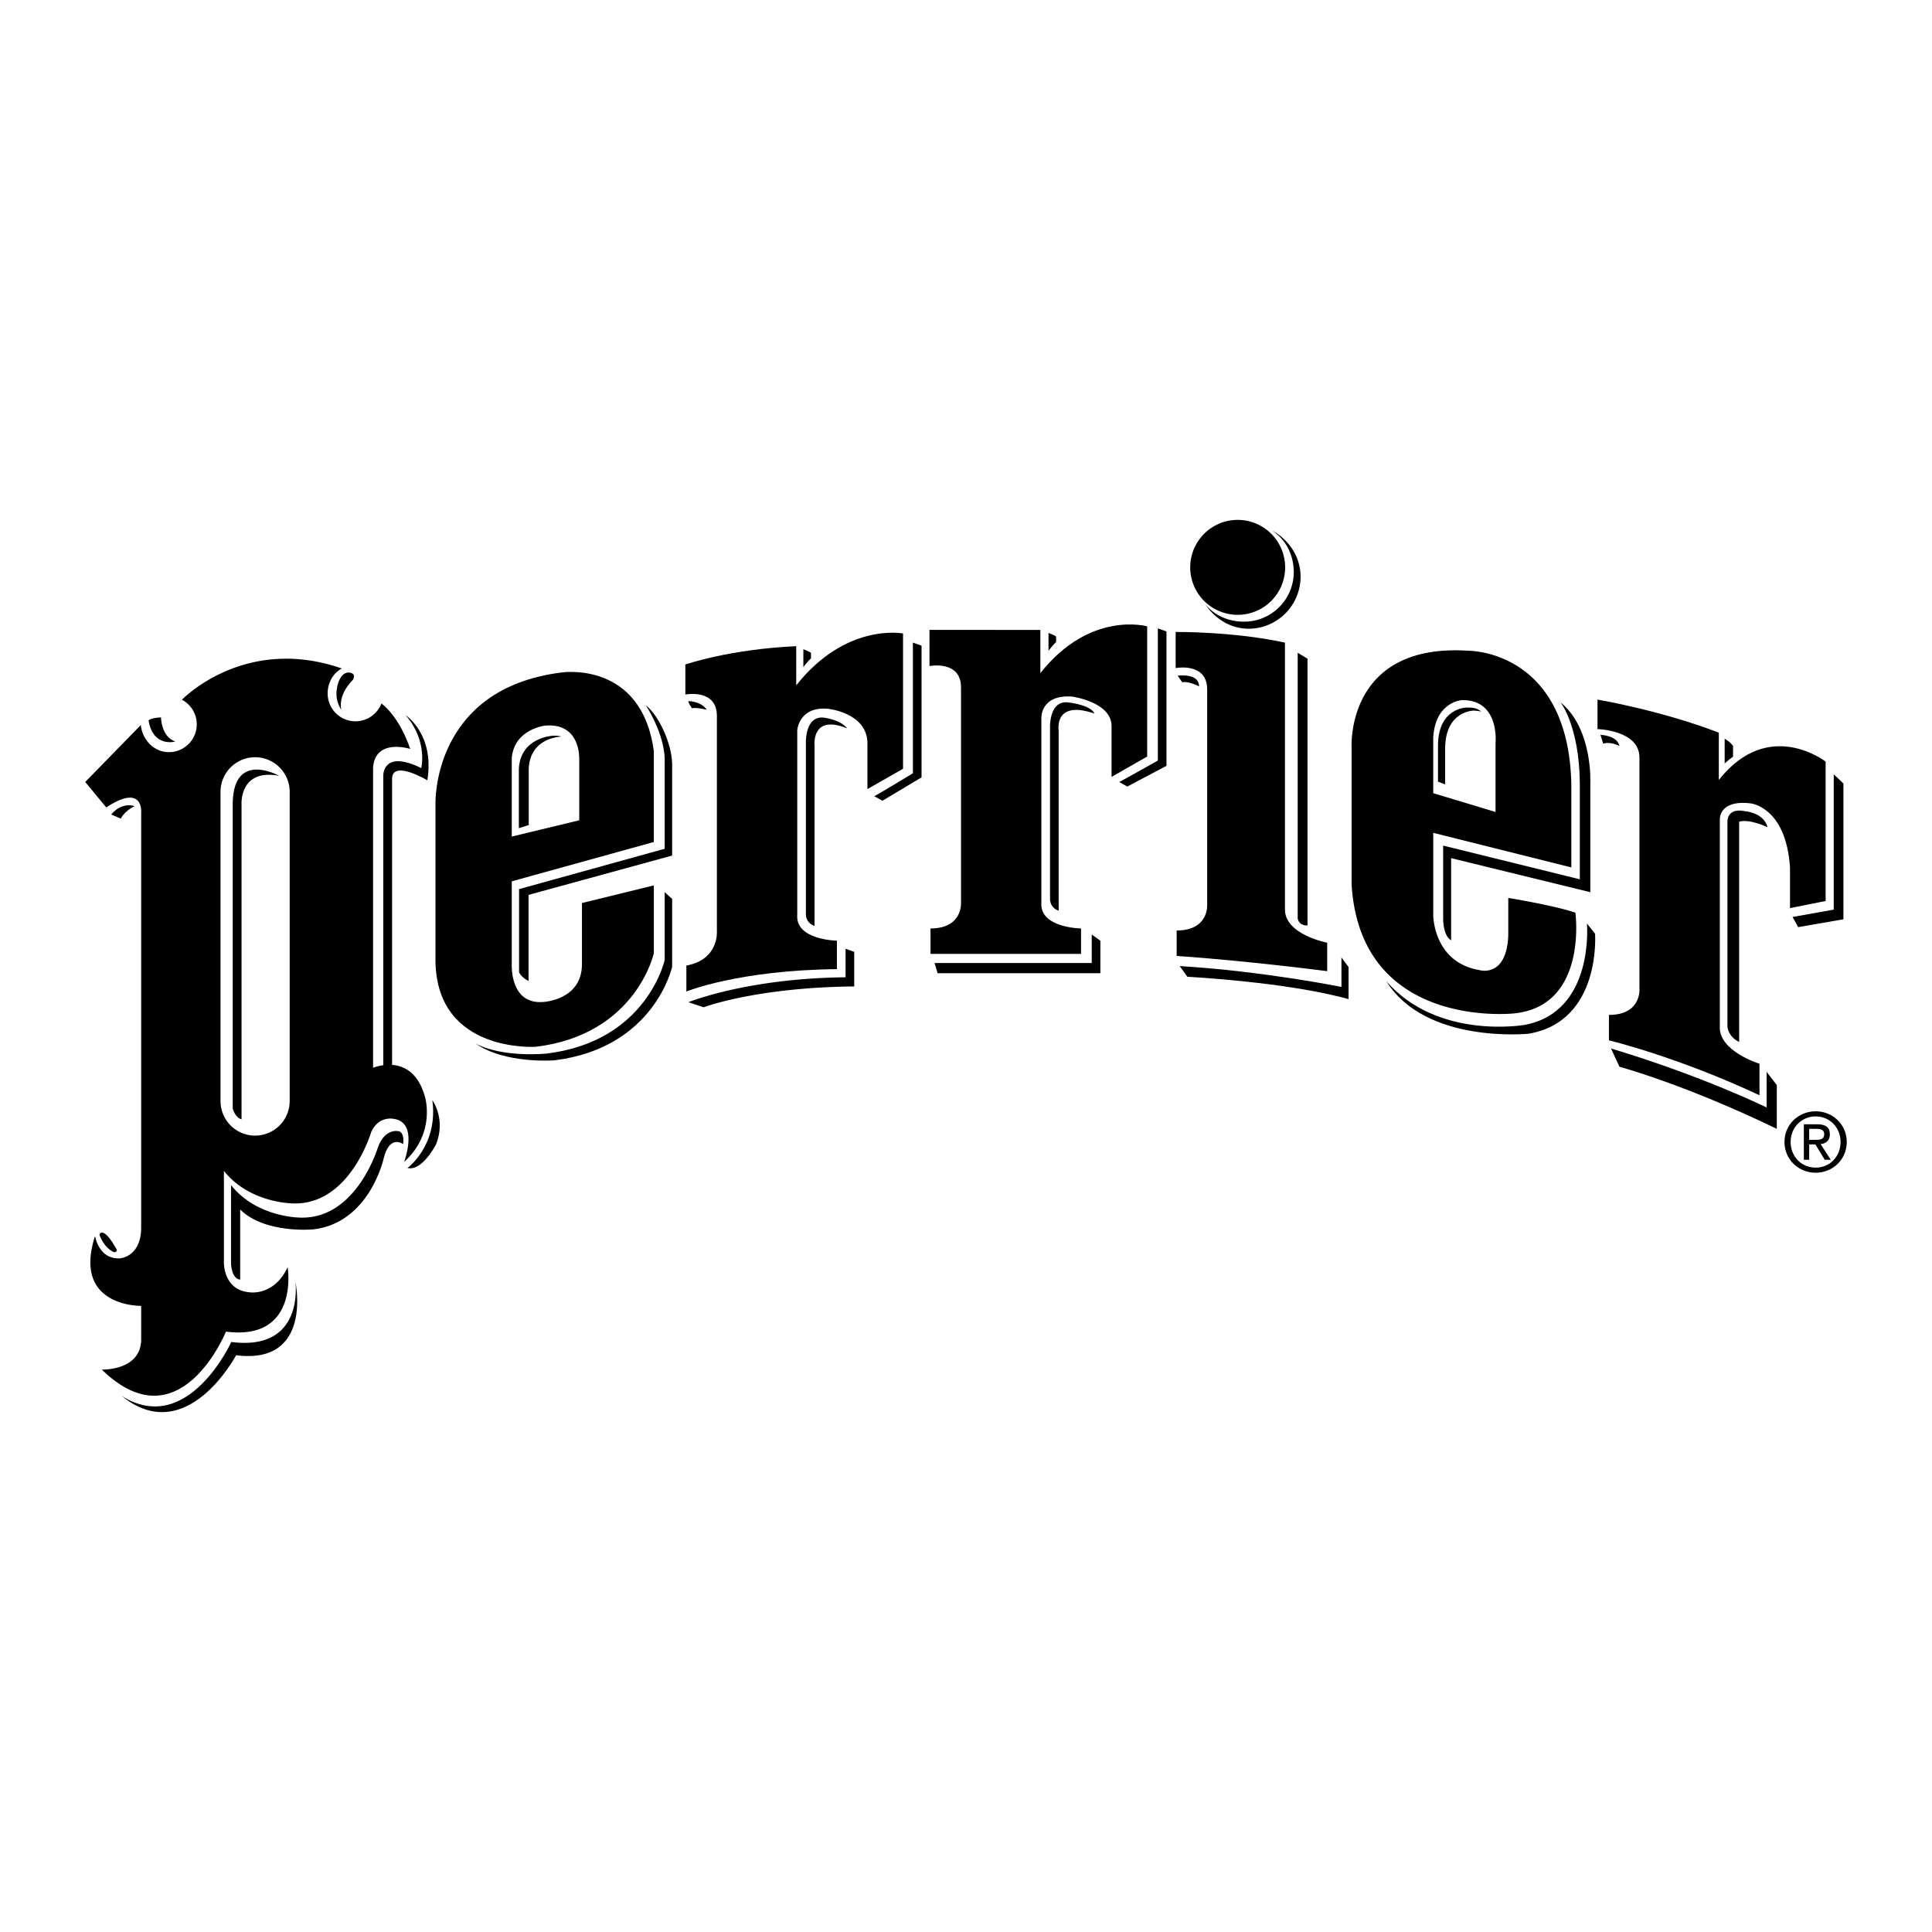 <svg xmlns="http://www.w3.org/2000/svg" width="2500" height="2500" viewBox="0 0 192.756 192.756"><g fill-rule="evenodd" clip-rule="evenodd"><path fill="#fff" d="M0 0h192.756v192.756H0V0z"/><path d="M42.399 109.428c-1.268-4.566-5.176-2.893-5.176-2.893V76.598c.203-2.994 3.704-1.877 3.704-1.877-1.167-3.4-2.875-4.53-2.875-4.53a2.775 2.775 0 0 1-5.363-1.001c0-1.064.537-2.03 1.417-2.496-9.743-3.383-15.952 3.12-15.952 3.12a2.776 2.776 0 0 1-1.296 5.229c-1.532 0-2.673-1.276-2.808-2.707l-5.547 5.683 2.097 2.538c3.823-2.503 3.484.609 3.484.609v41.406c-.067 2.908-2.165 2.977-2.165 2.977-2.097.066-2.436-2.232-2.436-2.232-2.3 7.104 4.601 6.969 4.601 6.969v3.246c.068 3.248-3.924 3.113-3.924 3.113 7.78 7.576 12.381-3.789 12.381-3.789 7.375.947 6.157-6.428 6.157-6.428-1.354 2.91-3.789 2.504-3.789 2.504-2.639-.203-2.571-2.977-2.571-2.977v-9.135c2.639 3.316 7.036 3.248 7.036 3.248 5.548.068 7.646-7.088 7.646-7.088.803-1.818 2.436-1.318 2.436-1.318 2.283.508.862 4.262.862 4.262 3.198-2.895 2.081-6.496 2.081-6.496z"/><path d="M39.837 112.877s-1.353-.422-2.106 1.523c0 0-2.097 7.154-7.645 7.086 0 0-4.398.068-7.036-3.246v7.855s.05 1.498.913 1.574v-6.994c2.486 2.451 7.315 1.979 7.315 1.979 5.624-.668 7.011-7.113 7.011-7.113.601-2.4 1.928-1.395 1.928-1.395.153-1.142-.38-1.269-.38-1.269zM29.473 127.885s.977 6.955-6.397 6.008c0 0-4.334 9.525-10.932 5.385 6.49 5.262 11.413-4.064 11.413-4.064 7.705.972 5.916-7.329 5.916-7.329z"/><path d="M22.001 79v30.85a3.45 3.45 0 1 0 6.9 0V79a3.45 3.45 0 1 0-6.9 0z" fill="#fff"/><path d="M23.219 80.082v30.512s.203.881.879 1.084V80.192s-.206-3.526 3.755-2.791c.001 0-4.532-2.548-4.634 2.681zM43.448 95.913V80.217s-.406-11.501 12.583-13.125c0 0 7.983-1.217 9.201 7.848v9.066L51.059 87.93v8.389s-.169 3.874 3.079 3.653c0 0 3.924-.135 3.924-3.789v-6.088l7.171-1.759v6.765s-1.759 8.12-11.771 9.336c-.001.001-9.879.676-10.014-8.524z"/><path d="M47.465 104.121c2.759 1.449 7.079.992 7.079.992 10.013-1.217 11.772-9.335 11.772-9.335v-6.766l.744.677v6.766s-1.759 8.117-11.772 9.336c0 0-4.896.377-7.823-1.67zM52.734 97.875v-8.592l14.326-3.924v-9.142c-.039-2.09-1.373-4.875-2.617-5.843.673 1.085 1.754 3.113 1.873 5.243v9.065l-14.529 4.026v8.288s.186.498.947.879z"/><path d="M51.059 83.464l6.732-1.624v-6.089s.195-3.662-3.408-3.357c0 0-3.068.34-3.324 3.222v7.848z" fill="#fff"/><path d="M56.004 73.49s-3.118.046-3.253 3.209v5.615l-.985.313v-5.895c.135-3.163 3.361-3.324 3.361-3.324.253-.02.634-.009.877.082zM92.735 62.847v3.603s3.146-.609 3.146 2.131v21.464s.203 2.588-3.045 2.588v2.537h15.019v-2.537s-4.16-.051-3.957-2.588v-18.42s-.105-2.334 3.045-2.131c0 0 3.951.527 3.957 2.943v5.074l3.553-2.03v-12.99s-5.684-1.624-10.656 4.668v-4.313H92.735v.001zM117.396 95.372v-2.537c3.246 0 3.043-2.588 3.043-2.588V68.784c0-2.74-3.145-2.131-3.145-2.131V63.05s5.834-.051 10.908 1.065v26.538c-.102 2.587 4.211 3.399 4.211 3.399v2.842c.001.001-7.712-1.015-15.017-1.522zM171.486 73.097v4.719c4.973-6.292 10.656-1.827 10.656-1.827v13.903l-3.553.71v-4.059c-.406-6.089-3.957-6.394-3.957-6.394-3.191-.364-3.045 1.624-3.045 1.624v20.551c-.203 2.537 3.957 3.805 3.957 3.805v3.146c-8.219-3.855-15.02-5.48-15.02-5.48v-2.537c3.248 0 3.045-2.588 3.045-2.588V75.583c0-2.74-4.186-2.841-4.186-2.841v-2.943c.002-.001 6.318 1.065 12.103 3.298zM83.5 96.691V93.85s-4.161-.051-3.958-2.588V72.843s.169-2.375 3.044-2.131c0 0 3.851.366 3.958 3.345v4.672l3.552-2.03V63.202s-5.683-1.116-10.656 5.176V64.47c-6.698.305-11.062 1.827-11.062 1.827v2.993s3.146-.608 3.146 2.131v21.463s.253 2.842-3.045 3.451v2.588c.001.001 5.177-2.13 15.021-2.232z"/><path d="M85.225 94.966v3.45c-9.844.102-15.02 2.08-15.02 2.08l-1.522-.506s5.835-2.387 15.679-2.486v-2.842l.863.304zM81.268 92.378V74.416s-.355-3.223 3.248-1.743c-.66-.888-2.334-1.074-2.334-1.074-1.878-.203-1.776 2.512-1.776 2.512v17.151c-.001 0-.001.837.862 1.116zM105.623 90.856V72.894s-.516-3.102 3.57-1.702c-.379-.888-2.656-1.114-2.656-1.114-1.877-.203-1.775 2.511-1.775 2.511V89.74s0 .837.861 1.116zM123.484 51.87a4.736 4.736 0 1 0 0 9.472 4.736 4.736 0 0 0 0-9.472z"/><path d="M120.248 60.281c.982 1.504 2.68 2.545 4.602 2.439a5.193 5.193 0 0 0 4.9-5.475c-.104-1.895-1.309-3.516-2.875-4.337 1.305.827 2.105 2.232 2.197 3.892a4.95 4.95 0 0 1-4.67 5.215c-1.646.09-3.189-.544-4.154-1.734zM150.479 89.587s4.668.761 6.699 1.472c0 0 1.268 9.285-6.09 10.046 0 0-15.324 1.725-16.238-12.837v-13.7s-.607-10.453 11.672-9.641c0 0 9.945-.102 10.25 13.294v8.322l-13.777-3.45v8.22s0 4.718 4.643 5.48c0 0 2.664.787 2.842-3.451v-3.755h-.001z"/><path d="M159.139 93.157s.66 8.744-6.631 9.978c0 0-10.281 1.055-14.193-5.238 5.129 5.887 13.789 4.359 13.789 4.359 7.02-1.303 6.225-10.115 6.225-10.115l.81 1.016z"/><path d="M142.994 79.135l6.217 1.877v-6.85s.457-4.364-3.35-4.313c0 0-2.672.144-2.867 3.755v5.531z" fill="#fff"/><path d="M147.045 70.898s-2.832-.017-2.865 3.755v3.603l-.711-.271v-3.637c.033-3.772 2.867-3.755 2.867-3.755.781-.011 1.012.082 1.449.393 0 0-.486-.088-.74-.088zM40.649 116.531s3.095-2.232 2.486-6.773c0 0 1.396 1.902.355 4.439 0 0-1.369 2.69-2.841 2.334zM9.925 123.203s.406 1.27 1.446 1.727c0 0 .304.051.279-.254 0 0-.735-1.371-1.243-1.625 0 0-.381-.252-.482.152zM38.239 106.941V77.375s-.067-2.638 3.789-.744c0 0 .677-2.706-1.556-5.277 0 0 2.909 1.894 2.165 6.495 0 0-3.518-2.097-3.518-.135v29.837l-.88-.61zM35.026 67.137c-.967-.299-1.459 1.102-1.459 2.078 0 .594.181 1.146.49 1.605 0 0-.436-1.377 1.137-2.975 0 0 .373-.54-.168-.708zM14.822 71.878s.152-.254 1.243-.304c0 0 0 1.903 1.421 2.41-.001 0-2.208.635-2.664-2.106zM11.092 81.266l.963.406s.33-.736 1.371-1.243c0 0-1.243-.482-2.334.837zM68.684 69.951s1.269 0 1.827.862c0 0-1.015-.254-1.472-.152 0 0-.406-.558-.355-.71zM80.151 64.775v1.776s.508-.66.762-.863v-.558s-.204-.152-.762-.355zM104.609 63.151v1.776s.506-.66.76-.863v-.558s-.203-.152-.76-.355zM87.224 79.436c.253-.101 3.856-2.283 3.856-2.283V64.112l.863.304v13.143l-3.907 2.334-.812-.457zM111.662 78.018c.254-.101 3.855-2.137 3.855-2.137V62.695l.863.304v13.408l-3.908 2.068-.81-.457zM108.922 93.241v2.841H93.243l.304 1.016h16.238V93.85l-.863-.609zM117.498 67.414s2.131-.305 2.131 1.065c0 0-1.066-.558-1.676-.406l-.455-.659zM130.449 92.328s-.773.102-.977-.66V65.13l.977.583v26.615zM133.836 95.524v2.942s-7.764-1.572-16.137-2.08l.762 1.066s9.895.506 16.086 2.232v-3.197l-.711-.963zM143.984 84.366v7.352s-.018 1.624.795 2.098v-8.198l13.887 3.395V78.12s.27-5.412-2.977-8.051c0 0 1.863 2.3 1.93 8.051v9.607l-13.635-3.361zM160.729 104.607l.846 1.826s6.461 1.725 15.697 6.191v-4.365l-1.016-1.318v3.551s-6.393-3.144-15.527-5.885zM178.037 113.932c0-1.762 1.428-3.059 3.115-3.059 1.672 0 3.1 1.297 3.1 3.059 0 1.777-1.428 3.074-3.1 3.074-1.687 0-3.115-1.297-3.115-3.074z"/><path d="M181.152 116.496c1.387 0 2.482-1.088 2.482-2.564 0-1.453-1.096-2.549-2.482-2.549-1.404 0-2.5 1.096-2.5 2.549 0 1.476 1.096 2.564 2.5 2.564z" fill="#fff"/><path d="M180.504 115.709h-.535v-3.539h1.346c.836 0 1.25.309 1.25 1.008 0 .633-.398.908-.918.973l1.008 1.559h-.602l-.934-1.533h-.615v1.532z"/><path d="M181.145 113.721c.453 0 .859-.033.859-.576 0-.438-.396-.52-.77-.52h-.73v1.096h.641z" fill="#fff"/><path d="M178.844 91.487l4.109-.732V77.257l.965.913v13.548l-4.516.783-.558-1.014zM172.07 73.706v2.463s.389-.355.836-.679v-1.074s-.279-.406-.836-.71zM172.348 102.477V81.873s.012-1.306 1.725-.94c0 0 1.898.114 2.273 1.602 0 0-1.764-.863-2.83-.559v21.971s-.965-.355-1.168-1.47zM159.68 73.316s1.658.034 1.895 1.116c0 0-.871-.487-1.623-.237l-.272-.879z"/></g></svg>